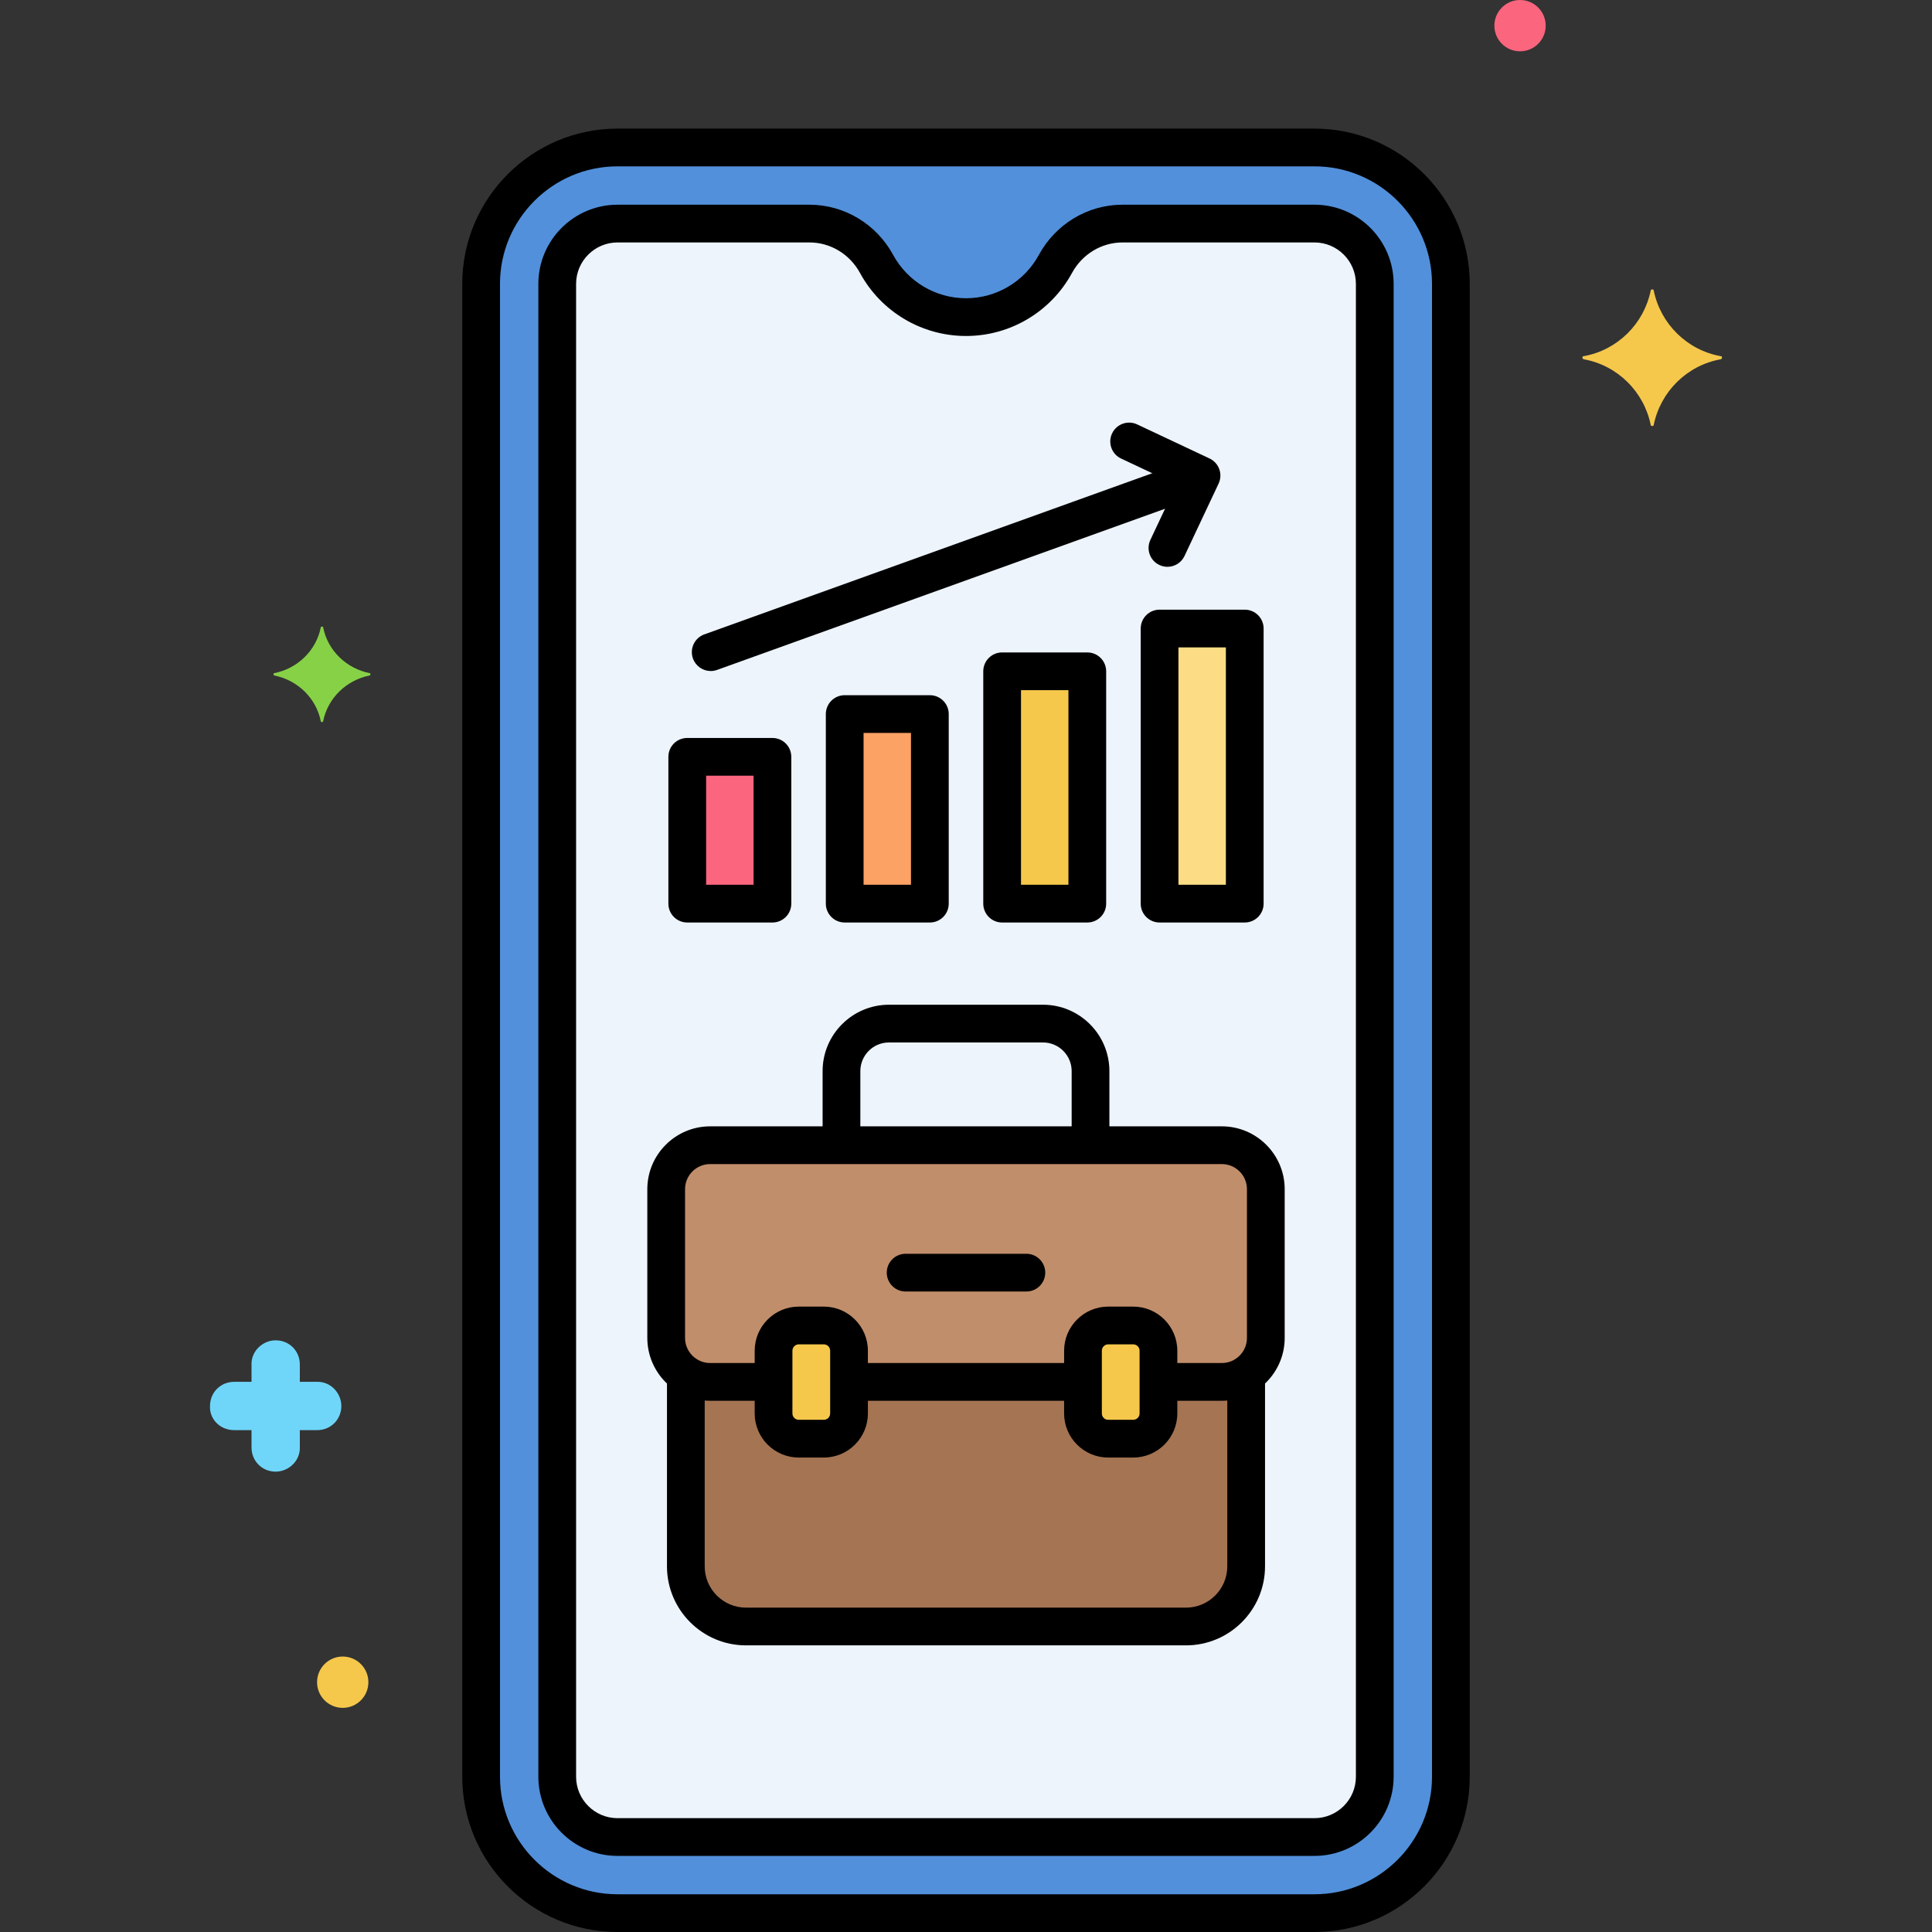 <svg xmlns="http://www.w3.org/2000/svg" xmlns:xlink="http://www.w3.org/1999/xlink" x="0px" y="0px" viewBox="0 0 256 256" xml:space="preserve"><rect x="0" y="0" width="256" height="256" fill="#333333" stroke="none"/><g id="Layer_1"></g><g id="Layer_2"></g><g id="Layer_3"></g><g id="Layer_4"></g><g id="Layer_5"></g><g id="Layer_6"></g><g id="Layer_7"></g><g id="Layer_8"></g><g id="Layer_9"></g><g id="Layer_10"></g><g id="Layer_11"></g><g id="Layer_12"></g><g id="Layer_13"></g><g id="Layer_14"></g><g id="Layer_15">	<g>		<g>			<path fill="#5290DB" d="M174.173,19.542H81.826c-9.966,0-18.075,8.108-18.075,18.075v197.808c0,9.967,8.108,18.075,18.075,18.075    h92.346c9.967,0,18.075-8.108,18.075-18.075V37.617C192.248,27.651,184.14,19.542,174.173,19.542z"></path>		</g>		<g>			<path fill="#EDF4FC" d="M182.164,37.617c0-4.395-3.596-7.99-7.99-7.99h-25.434c-3.723,0-7.107,2.074-8.887,5.344    c-2.286,4.2-6.733,7.05-11.852,7.05c-5.119,0-9.566-2.851-11.852-7.05c-1.78-3.27-5.163-5.344-8.887-5.344H81.827    c-4.395,0-7.99,3.596-7.99,7.99c0,7.327,0,190.672,0,197.808c0,4.395,3.596,7.991,7.99,7.991h92.346    c4.395,0,7.99-3.596,7.99-7.99L182.164,37.617z"></path>		</g>		<g>			<path fill="#A57453" d="M161.898,183.11H153.5v4.18c0,1.846-1.497,3.343-3.343,3.343h-3.314c-1.846,0-3.343-1.497-3.343-3.343    v-4.18h-31v4.18c0,1.846-1.497,3.343-3.343,3.343h-3.314c-1.846,0-3.343-1.497-3.343-3.343v-4.18h-8.398    c-1.192,0-2.3-0.36-3.224-0.974v25.411c0,4.403,3.569,7.972,7.972,7.972h58.3c4.403,0,7.972-3.569,7.972-7.972v-25.411    C164.199,182.75,163.091,183.11,161.898,183.11z"></path>		</g>		<g>			<path fill="#C18E6B" d="M161.898,151.746H94.102c-3.219,0-5.829,2.61-5.829,5.829v19.705c0,3.219,2.61,5.829,5.829,5.829h8.398    v-4.134c0-1.846,1.497-3.343,3.343-3.343h3.314c1.846,0,3.343,1.497,3.343,3.343v4.134h31v-4.134    c0-1.846,1.497-3.343,3.343-3.343h3.314c1.846,0,3.343,1.497,3.343,3.343v4.134h8.398c3.219,0,5.829-2.61,5.829-5.829v-19.705    C167.727,154.356,165.117,151.746,161.898,151.746z"></path>		</g>		<g>			<path fill="#F5C84C" d="M109.157,175.632h-3.314c-1.846,0-3.343,1.497-3.343,3.343v8.314c0,1.846,1.497,3.343,3.343,3.343h3.314    c1.846,0,3.343-1.497,3.343-3.343v-8.314C112.5,177.129,111.003,175.632,109.157,175.632z"></path>		</g>		<g>			<path fill="#F5C84C" d="M150.157,175.632h-3.314c-1.846,0-3.343,1.497-3.343,3.343v8.314c0,1.846,1.497,3.343,3.343,3.343h3.314    c1.846,0,3.343-1.497,3.343-3.343v-8.314C153.5,177.129,152.003,175.632,150.157,175.632z"></path>		</g>		<g>			<rect x="91.065" y="100.284" fill="#FC657E" width="11.286" height="19.453"></rect>		</g>		<g>			<rect x="111.926" y="94.617" fill="#FCA265" width="11.286" height="25.12"></rect>		</g>		<g>			<rect x="132.788" y="88.95" fill="#F5C84C" width="11.286" height="30.786"></rect>		</g>		<g>			<rect x="153.649" y="83.284" fill="#FCDD86" width="11.286" height="36.453"></rect>		</g>		<g>			<path fill="#87D147" d="M49.013,89.2c-3.1-0.6-5.6-3-6.2-6.1c0-0.1-0.3-0.1-0.3,0c-0.6,3.1-3.1,5.5-6.2,6.1c-0.1,0-0.1,0.2,0,0.3    c3.1,0.6,5.6,3,6.2,6.1c0,0.1,0.3,0.1,0.3,0c0.6-3.1,3.1-5.5,6.2-6.1C49.113,89.4,49.113,89.2,49.013,89.2z"></path>		</g>		<g>			<circle fill="#F5C84C" cx="45.413" cy="222.9" r="3.4"></circle>		</g>		<g>			<circle fill="#FC657E" cx="201.413" cy="3.4" r="3.4"></circle>		</g>		<g>			<path fill="#70D6F9" d="M31.028,189.5h2.3v2.3c0,1.8,1.4,3.2,3.2,3.2c1.7,0,3.2-1.4,3.2-3.1v-0.1v-2.3h2.3c1.8,0,3.2-1.4,3.2-3.2    c0-1.7-1.4-3.2-3.1-3.2h-0.1h-2.3v-2.3c0-1.8-1.4-3.2-3.2-3.2c-1.7,0-3.2,1.4-3.2,3.1v0.1v2.3h-2.3c-1.8,0-3.2,1.4-3.2,3.2    C27.728,188,29.128,189.5,31.028,189.5C30.928,189.5,30.928,189.5,31.028,189.5z"></path>		</g>		<g>			<path fill="#F5C84C" d="M209.828,47.2c4.5-0.8,8-4.3,8.9-8.7c0-0.2,0.4-0.2,0.4,0c0.9,4.4,4.4,7.9,8.9,8.7c0.2,0,0.2,0.3,0,0.4    c-4.5,0.8-8,4.3-8.9,8.7c0,0.2-0.4,0.2-0.4,0c-0.9-4.4-4.4-7.9-8.9-8.7C209.628,47.5,209.628,47.2,209.828,47.2z"></path>		</g>		<g>			<path d="M174.173,256H81.827c-11.345,0-20.575-9.23-20.575-20.575V37.617c0-11.345,9.229-20.575,20.574-20.575h92.347    c11.345,0,20.575,9.23,20.575,20.575v197.808C194.748,246.77,185.518,256,174.173,256z M81.826,22.042    c-8.588,0-15.574,6.987-15.574,15.575v197.808c0,8.588,6.987,15.575,15.575,15.575h92.346c8.588,0,15.575-6.987,15.575-15.575    V37.617c0-8.588-6.987-15.575-15.575-15.575H81.826z"></path>		</g>		<g>			<path d="M111.5,153.633c-1.381,0-2.5-1.119-2.5-2.5v-9.207c0-4.849,3.945-8.794,8.794-8.794h20.412    c4.849,0,8.794,3.945,8.794,8.794v8.789c0,1.381-1.119,2.5-2.5,2.5s-2.5-1.119-2.5-2.5v-8.789c0-2.092-1.702-3.794-3.794-3.794    h-20.412c-2.092,0-3.794,1.702-3.794,3.794v9.207C114,152.514,112.881,153.633,111.5,153.633z"></path>		</g>		<g>			<path d="M136,171.132h-16c-1.381,0-2.5-1.119-2.5-2.5s1.119-2.5,2.5-2.5h16c1.381,0,2.5,1.119,2.5,2.5    S137.381,171.132,136,171.132z"></path>		</g>		<g>			<path d="M94.173,88.914c-1.024,0-1.985-0.634-2.353-1.654c-0.467-1.299,0.207-2.731,1.506-3.199l61.162-22.005    c1.3-0.468,2.731,0.206,3.199,1.506c0.467,1.299-0.207,2.731-1.506,3.199L95.02,88.766    C94.739,88.867,94.454,88.914,94.173,88.914z"></path>		</g>		<g>			<path d="M154.69,75.106c-0.356,0-0.719-0.077-1.063-0.239c-1.249-0.588-1.784-2.078-1.196-3.327l3.45-7.329l-7.328-3.45    c-1.25-0.588-1.785-2.077-1.197-3.327c0.588-1.249,2.078-1.786,3.326-1.197l9.591,4.515c0.601,0.282,1.063,0.792,1.288,1.416    c0.225,0.624,0.191,1.311-0.091,1.911l-4.516,9.59C156.528,74.576,155.629,75.106,154.69,75.106z"></path>		</g>		<g>			<path d="M174.173,245.916H81.827c-5.785,0-10.491-4.706-10.491-10.491V37.617c0-5.785,4.706-10.491,10.491-10.491h25.434    c4.604,0,8.851,2.548,11.083,6.649c1.929,3.543,5.629,5.745,9.656,5.745s7.728-2.202,9.657-5.746    c2.231-4.101,6.478-6.649,11.082-6.649h25.434c5.785,0,10.491,4.706,10.491,10.491v197.808    C184.664,241.209,179.958,245.916,174.173,245.916z M81.827,32.126c-3.028,0-5.491,2.463-5.491,5.491v197.808    c0,3.028,2.463,5.491,5.491,5.491h92.346c3.028,0,5.491-2.463,5.491-5.49V37.617c0-3.028-2.463-5.491-5.491-5.491h-25.434    c-2.771,0-5.335,1.548-6.69,4.039c-2.806,5.154-8.188,8.355-14.049,8.355s-11.243-3.202-14.048-8.355    c-1.356-2.492-3.92-4.04-6.691-4.04H81.827z"></path>		</g>		<g>			<path d="M157.15,218.019H98.85c-5.774,0-10.472-4.698-10.472-10.472v-25.108c0-1.381,1.119-2.5,2.5-2.5s2.5,1.119,2.5,2.5v25.108    c0,3.018,2.454,5.472,5.472,5.472h58.301c3.018,0,5.472-2.455,5.472-5.472v-25.004c0-1.381,1.119-2.5,2.5-2.5s2.5,1.119,2.5,2.5    v25.004C167.622,213.321,162.925,218.019,157.15,218.019z"></path>		</g>		<g>			<path d="M142.375,185.609h-29c-1.381,0-2.5-1.119-2.5-2.5s1.119-2.5,2.5-2.5h29c1.381,0,2.5,1.119,2.5,2.5    S143.756,185.609,142.375,185.609z"></path>		</g>		<g>			<path d="M161.898,185.609h-7.023c-1.381,0-2.5-1.119-2.5-2.5s1.119-2.5,2.5-2.5h7.023c1.836,0,3.329-1.494,3.329-3.329v-19.705    c0-1.835-1.493-3.329-3.329-3.329H94.102c-1.836,0-3.329,1.494-3.329,3.329v19.705c0,1.835,1.493,3.329,3.329,3.329h7.147    c1.381,0,2.5,1.119,2.5,2.5s-1.119,2.5-2.5,2.5h-7.147c-4.593,0-8.329-3.736-8.329-8.329v-19.705    c0-4.593,3.736-8.329,8.329-8.329h67.797c4.593,0,8.329,3.736,8.329,8.329v19.705    C170.228,181.873,166.491,185.609,161.898,185.609z"></path>		</g>		<g>			<path d="M109.157,193.132h-3.314c-3.222,0-5.843-2.621-5.843-5.843v-8.314c0-3.222,2.621-5.843,5.843-5.843h3.314    c3.222,0,5.843,2.621,5.843,5.843v8.314C115,190.511,112.379,193.132,109.157,193.132z M105.843,178.132    c-0.465,0-0.843,0.378-0.843,0.843v8.314c0,0.465,0.378,0.843,0.843,0.843h3.314c0.465,0,0.843-0.378,0.843-0.843v-8.314    c0-0.465-0.378-0.843-0.843-0.843H105.843z"></path>		</g>		<g>			<path d="M150.157,193.132h-3.314c-3.222,0-5.843-2.621-5.843-5.843v-8.314c0-3.222,2.621-5.843,5.843-5.843h3.314    c3.222,0,5.843,2.621,5.843,5.843v8.314C156,190.511,153.379,193.132,150.157,193.132z M146.843,178.132    c-0.465,0-0.843,0.378-0.843,0.843v8.314c0,0.465,0.378,0.843,0.843,0.843h3.314c0.465,0,0.843-0.378,0.843-0.843v-8.314    c0-0.465-0.378-0.843-0.843-0.843H146.843z"></path>		</g>		<g>			<path d="M102.351,122.237H91.064c-1.381,0-2.5-1.119-2.5-2.5v-19.453c0-1.381,1.119-2.5,2.5-2.5h11.286    c1.381,0,2.5,1.119,2.5,2.5v19.453C104.851,121.118,103.731,122.237,102.351,122.237z M93.564,117.237h6.286v-14.453h-6.286    V117.237z"></path>		</g>		<g>			<path d="M123.212,122.237h-11.285c-1.381,0-2.5-1.119-2.5-2.5v-25.12c0-1.381,1.119-2.5,2.5-2.5h11.285    c1.381,0,2.5,1.119,2.5,2.5v25.12C125.712,121.118,124.593,122.237,123.212,122.237z M114.427,117.237h6.285v-20.12h-6.285    V117.237z"></path>		</g>		<g>			<path d="M144.073,122.237h-11.285c-1.381,0-2.5-1.119-2.5-2.5V88.95c0-1.381,1.119-2.5,2.5-2.5h11.285c1.381,0,2.5,1.119,2.5,2.5    v30.787C146.573,121.118,145.454,122.237,144.073,122.237z M135.288,117.237h6.285V91.45h-6.285V117.237z"></path>		</g>		<g>			<path d="M164.936,122.237h-11.286c-1.381,0-2.5-1.119-2.5-2.5V83.284c0-1.381,1.119-2.5,2.5-2.5h11.286    c1.381,0,2.5,1.119,2.5,2.5v36.453C167.436,121.118,166.316,122.237,164.936,122.237z M156.149,117.237h6.286V85.784h-6.286    V117.237z"></path>		</g>	</g></g><g id="Layer_16"></g><g id="Layer_17"></g><g id="Layer_18"></g><g id="Layer_19"></g><g id="Layer_20"></g><g id="Layer_21"></g><g id="Layer_22"></g><g id="Layer_23"></g><g id="Layer_24"></g><g id="Layer_25"></g><g id="Layer_26"></g><g id="Layer_27"></g><g id="Layer_28"></g><g id="Layer_29"></g><g id="Layer_30"></g><g id="Layer_31"></g><g id="Layer_32"></g><g id="Layer_33"></g><g id="Layer_34"></g><g id="Layer_35"></g><g id="Layer_36"></g><g id="Layer_37"></g><g id="Layer_38"></g><g id="Layer_39"></g><g id="Layer_40"></g><g id="Layer_41"></g><g id="Layer_42"></g><g id="Layer_43"></g><g id="Layer_44"></g><g id="Layer_45"></g><g id="Layer_46"></g><g id="Layer_47"></g><g id="Layer_48"></g><g id="Layer_49"></g><g id="Layer_50"></g><g id="Layer_51"></g><g id="Layer_52"></g><g id="Layer_53"></g><g id="Layer_54"></g><g id="Layer_55"></g><g id="Layer_56"></g><g id="Layer_57"></g><g id="Layer_58"></g><g id="Layer_59"></g><g id="Layer_60"></g><g id="Layer_61"></g><g id="Layer_62"></g><g id="Layer_63"></g><g id="Layer_64"></g><g id="Layer_65"></g><g id="Layer_66"></g><g id="Layer_67"></g><g id="Layer_68"></g><g id="Layer_69"></g><g id="Layer_70"></g></svg>